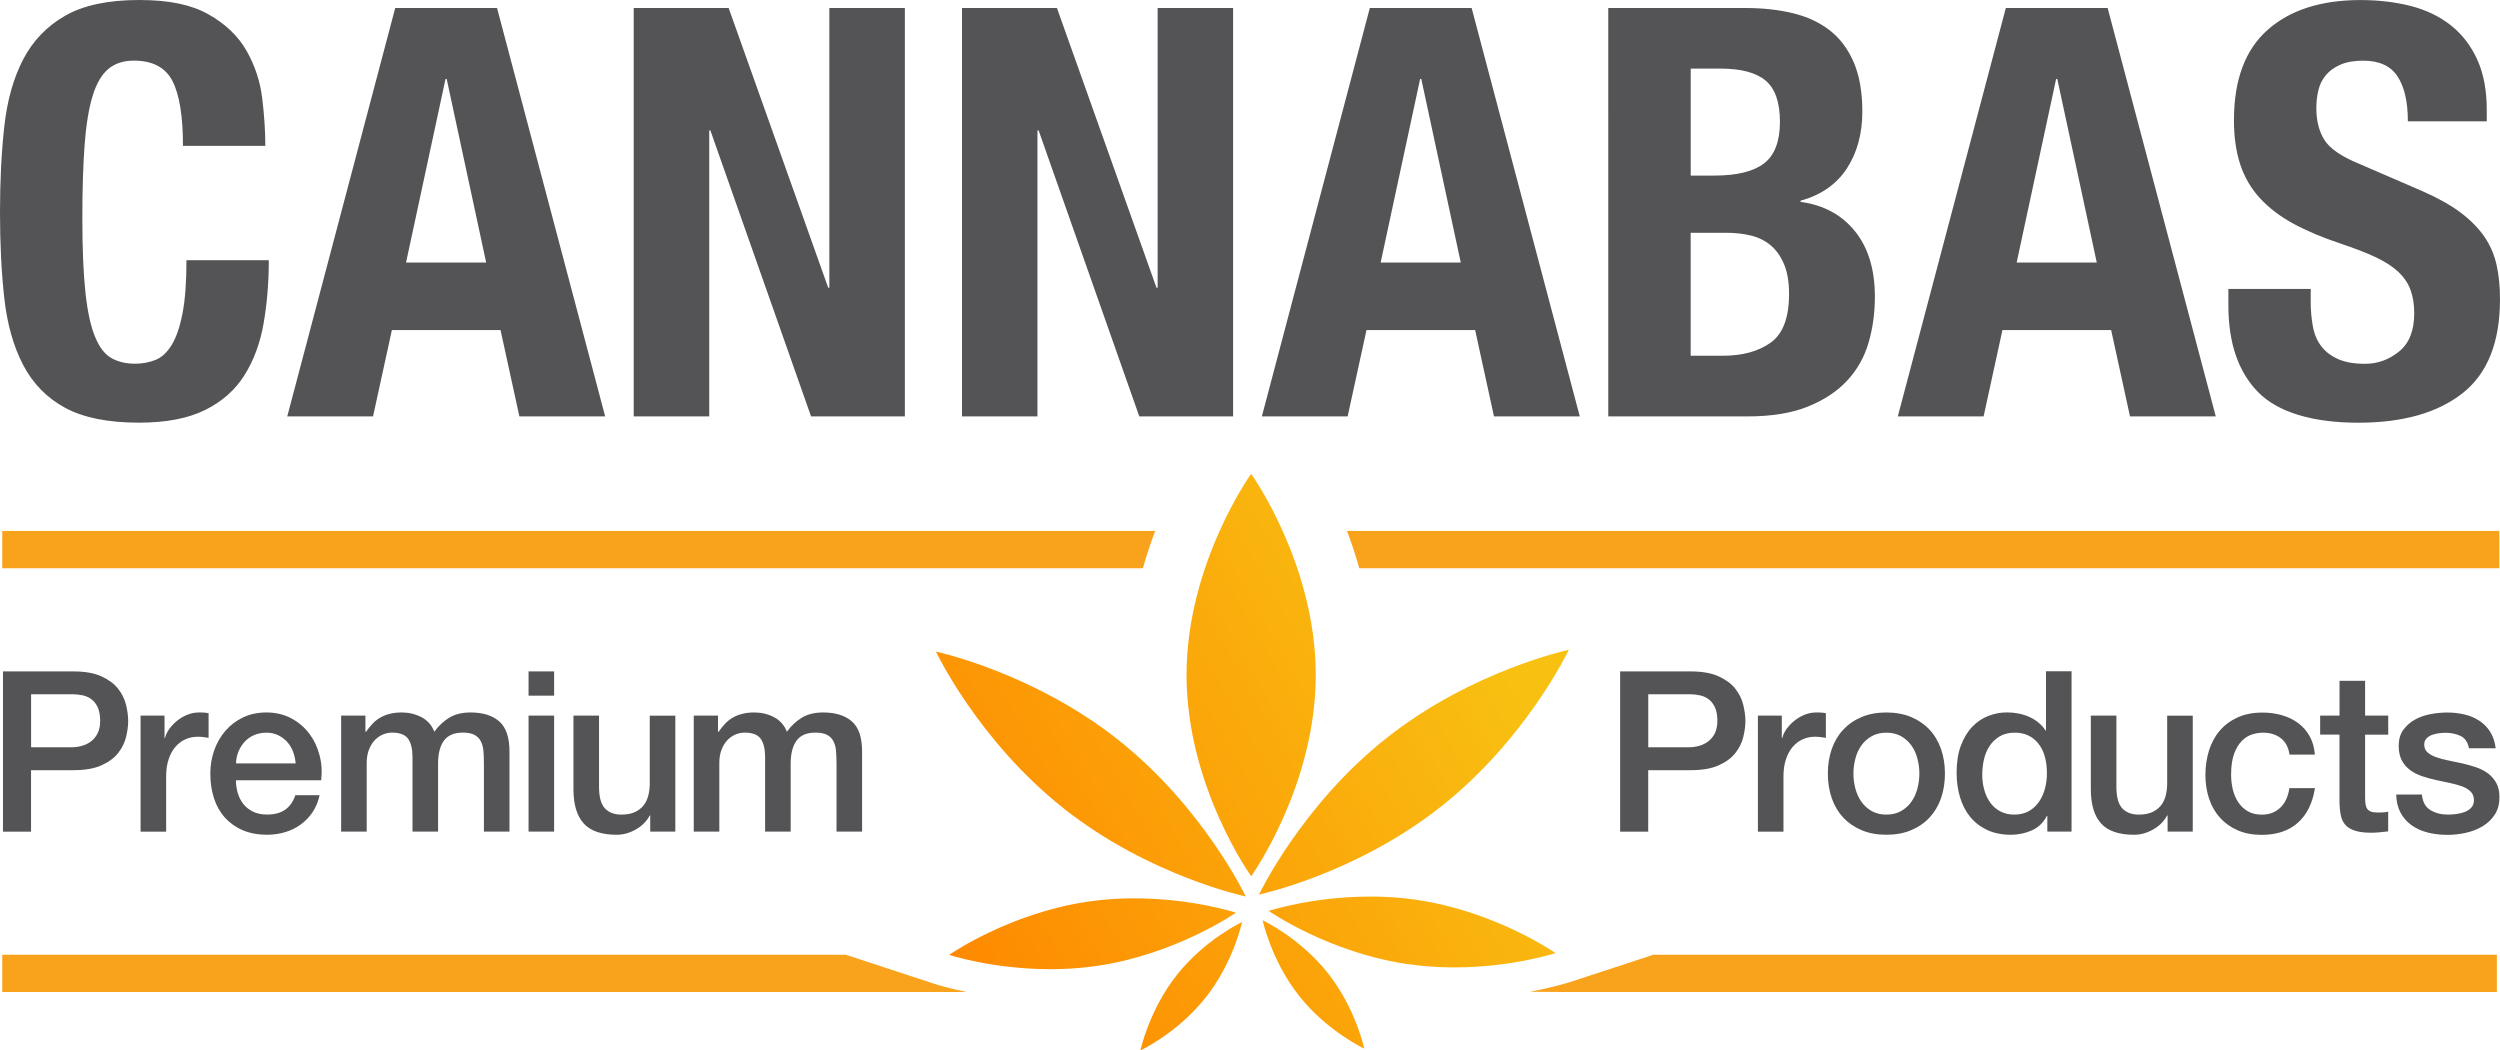 <?xml version="1.0" encoding="UTF-8"?>
<svg id="Laag_1" data-name="Laag 1" xmlns="http://www.w3.org/2000/svg" xmlns:xlink="http://www.w3.org/1999/xlink" viewBox="0 0 479.99 201.68">
  <defs>
    <style>
      .cls-1 {
        fill: #545456;
      }

      .cls-1, .cls-2, .cls-3 {
        stroke-width: 0px;
      }

      .cls-2 {
        fill: #f8a31b;
      }

      .cls-3 {
        fill: url(#Naamloos_verloop);
      }
    </style>
    <linearGradient id="Naamloos_verloop" data-name="Naamloos verloop" x1="-1185.29" y1="4315.77" x2="-1184.29" y2="4315.77" gradientTransform="translate(367700.79 350839.99) rotate(-29.57) scale(123.69 -112.69)" gradientUnits="userSpaceOnUse">
      <stop offset="0" stop-color="#fe8800"/>
      <stop offset="1" stop-color="#f8c112"/>
    </linearGradient>
  </defs>
  <g id="Cannabas">
    <g id="Line-top">
      <path class="cls-2" d="M258.62,101.95c.84,2.23,1.65,4.62,2.36,7.15h218.88v-7.16h-221.24ZM219.43,109.1c.72-2.53,1.52-4.92,2.36-7.16H.43v7.16h218.99Z"/>
    </g>
    <g id="leaf">
      <path class="cls-3" d="M231.47,191.54c5.4-6.81,7-14.51,7-14.51,0,0-7.13,3.34-12.51,10.15-5.39,6.8-7,14.5-7,14.5,0,0,7.12-3.33,12.51-10.14h0ZM261.93,201.32s-1.61-7.69-7-14.51c-5.39-6.79-12.51-10.13-12.51-10.13,0,0,1.62,7.71,7,14.52,5.38,6.8,12.51,10.13,12.51,10.13h0ZM217.95,172.48c11.03.02,19.35,2.75,19.35,2.75,0,0-11.42,7.97-26.62,10.21-3.09.45-6.1.64-8.93.64h-.08c-11.07,0-19.43-2.75-19.43-2.75,0,0,11.42-7.98,26.62-10.22,3.12-.46,6.16-.64,9.01-.64h.08ZM263.11,172.13c2.83,0,5.84.18,8.93.64,15.21,2.25,26.62,10.22,26.62,10.22,0,0-8.32,2.73-19.35,2.75h-.08c-2.86,0-5.89-.18-9.01-.64-15.21-2.23-26.63-10.21-26.63-10.21,0,0,8.37-2.75,19.44-2.75h.08ZM204.22,155.21c16.43,13,34.96,16.91,34.96,16.91,0,0-8.11-17.12-24.53-30.11-16.43-12.98-34.96-16.91-34.96-16.91,0,0,8.1,17.12,24.53,30.1ZM301.22,124.76s-18.53,3.92-34.96,16.9c-16.43,12.97-24.54,30.1-24.54,30.1,0,0,18.52-3.92,34.96-16.91,16.43-12.98,24.53-30.09,24.53-30.09ZM240.22,90.97c.37.53,12.4,17.62,12.4,38.63s-12.02,38.11-12.4,38.63h0s-12.41-17.29-12.41-38.63,12.41-38.64,12.41-38.64h0Z"/>
    </g>
    <g id="Line-bottom">
      <path class="cls-2" d="M162.41,183.3H.43v7.16h185.09v-.02c-3.65-.75-5.9-1.47-6.09-1.54l-17.03-5.59v-.02ZM317.19,183.39l-15.74,5.16c-.22.07-3.14,1.01-7.75,1.86l6.33.05h179.36v-7.16h-162.2v.09Z"/>
    </g>
    <path class="cls-1" d="M443.64,57.76c0,1.83.15,3.5.44,5,.29,1.5.84,2.76,1.65,3.79.81,1.03,1.89,1.83,3.24,2.42,1.35.59,3.06.88,5.11.88,2.42,0,4.59-.79,6.53-2.36,1.94-1.57,2.91-4.01,2.91-7.3,0-1.76-.24-3.28-.72-4.56-.48-1.28-1.26-2.43-2.36-3.46-1.1-1.02-2.55-1.96-4.34-2.8-1.79-.84-4.01-1.7-6.65-2.58-3.51-1.17-6.55-2.45-9.12-3.84-2.56-1.39-4.7-3.02-6.42-4.89-1.72-1.87-2.98-4.03-3.79-6.48-.81-2.45-1.21-5.29-1.21-8.51,0-7.76,2.16-13.54,6.48-17.35,4.32-3.81,10.25-5.71,17.79-5.71,3.51,0,6.75.38,9.72,1.15,2.97.77,5.53,2.01,7.69,3.73,2.16,1.72,3.84,3.92,5.05,6.59,1.21,2.67,1.81,5.88,1.81,9.61v2.2h-15.15c0-3.73-.66-6.61-1.98-8.62-1.32-2.01-3.51-3.02-6.59-3.02-1.76,0-3.22.26-4.39.77-1.17.51-2.11,1.19-2.8,2.03-.7.84-1.17,1.81-1.43,2.91-.26,1.1-.38,2.23-.38,3.4,0,2.42.51,4.45,1.54,6.09,1.03,1.65,3.22,3.17,6.59,4.56l12.19,5.27c3,1.32,5.45,2.69,7.36,4.12,1.9,1.43,3.42,2.97,4.56,4.61,1.13,1.65,1.92,3.46,2.36,5.44.44,1.98.66,4.17.66,6.59,0,8.27-2.4,14.29-7.19,18.06-4.8,3.77-11.47,5.66-20.04,5.66s-15.32-1.94-19.16-5.82c-3.84-3.88-5.76-9.44-5.76-16.69v-3.18h15.81v2.31ZM402.57,50.4l-7.58-35.25h-.22l-7.58,35.25h15.37ZM404.66,1.54l20.76,78.41h-16.47l-3.62-16.58h-20.87l-3.62,16.58h-16.47L385.11,1.54h19.55ZM330.76,68.3c3.8,0,6.88-.84,9.22-2.53,2.34-1.68,3.51-4.79,3.51-9.33,0-2.27-.31-4.15-.94-5.66-.62-1.5-1.46-2.71-2.52-3.62-1.06-.91-2.33-1.55-3.79-1.92-1.47-.36-3.07-.55-4.83-.55h-6.81v23.61h6.15ZM329.11,33.71c4.39,0,7.59-.79,9.61-2.36,2.01-1.57,3.02-4.23,3.02-7.96s-.91-6.37-2.74-7.91c-1.83-1.54-4.72-2.31-8.68-2.31h-5.71v20.54h4.5ZM335.26,1.54c3.22,0,6.2.33,8.95.99,2.75.66,5.11,1.76,7.09,3.29,1.98,1.54,3.51,3.59,4.61,6.15,1.1,2.56,1.65,5.71,1.65,9.44,0,4.25-.99,7.89-2.97,10.93-1.98,3.04-4.94,5.1-8.9,6.2v.22c4.39.59,7.87,2.45,10.43,5.6,2.56,3.15,3.85,7.36,3.85,12.63,0,3.08-.4,6-1.21,8.79-.81,2.78-2.18,5.22-4.12,7.3-1.94,2.09-4.47,3.75-7.58,5-3.11,1.25-6.97,1.87-11.59,1.87h-26.69V1.54h26.47ZM280.46,50.4l-7.58-35.25h-.22l-7.58,35.25h15.37ZM282.55,1.54l20.76,78.41h-16.47l-3.62-16.58h-20.86l-3.62,16.58h-16.47L263,1.54h19.55ZM222.04,55.24h.22V1.54h14.49v78.41h-18.01l-19.33-54.91h-.22v54.91h-14.49V1.54h18.23l19.11,53.7ZM159.01,55.24h.22V1.54h14.5v78.41h-18.01l-19.33-54.91h-.22v54.91h-14.5V1.54h18.23l19.11,53.7ZM93.34,50.4l-7.58-35.25h-.22l-7.58,35.25h15.37ZM95.43,1.54l20.76,78.41h-16.47l-3.62-16.58h-20.86l-3.62,16.58h-16.47L75.88,1.54h19.54ZM33.11,15.54c-1.36-2.6-3.83-3.9-7.41-3.9-1.98,0-3.61.53-4.89,1.59-1.28,1.06-2.29,2.78-3.02,5.16-.73,2.38-1.25,5.49-1.54,9.34-.29,3.84-.44,8.55-.44,14.11,0,5.93.2,10.73.6,14.38.4,3.66,1.02,6.5,1.87,8.51.84,2.02,1.9,3.37,3.18,4.06,1.28.7,2.76,1.04,4.45,1.04,1.39,0,2.69-.24,3.9-.71,1.21-.47,2.25-1.43,3.13-2.85.88-1.43,1.58-3.44,2.09-6.04.51-2.6.77-6.02.77-10.27h15.81c0,4.25-.33,8.27-.99,12.08-.66,3.81-1.89,7.14-3.68,9.99-1.79,2.86-4.32,5.09-7.58,6.7-3.26,1.61-7.49,2.42-12.68,2.42-5.93,0-10.65-.95-14.17-2.85-3.51-1.9-6.2-4.65-8.07-8.24-1.87-3.59-3.07-7.87-3.62-12.85-.55-4.98-.82-10.47-.82-16.47s.27-11.4.82-16.42c.55-5.01,1.76-9.31,3.62-12.9,1.87-3.59,4.56-6.39,8.07-8.4S20.76,0,26.68,0s10.08.92,13.34,2.75c3.26,1.83,5.69,4.16,7.3,6.97,1.61,2.82,2.62,5.86,3.02,9.12.4,3.26.6,6.31.6,9.17h-15.81c0-5.71-.68-9.87-2.03-12.47"/>
    <g id="Premiumproducts">
      <path class="cls-1" d="M464.99,152.52c.14,1.44.69,2.44,1.64,3.02.95.57,2.08.86,3.4.86.46,0,.98-.04,1.57-.11.59-.07,1.14-.21,1.66-.41.52-.2.94-.5,1.27-.88.33-.39.48-.9.45-1.53-.03-.63-.26-1.15-.69-1.55-.43-.4-.98-.73-1.66-.97-.68-.24-1.44-.45-2.31-.63-.86-.17-1.74-.36-2.63-.56-.92-.2-1.8-.45-2.65-.73-.85-.29-1.61-.67-2.28-1.16-.68-.49-1.21-1.11-1.62-1.87-.4-.76-.6-1.7-.6-2.82,0-1.21.29-2.22.88-3.04.59-.82,1.34-1.48,2.24-1.98.9-.5,1.91-.85,3.02-1.06,1.11-.2,2.16-.3,3.17-.3,1.15,0,2.25.12,3.3.37,1.05.24,2,.64,2.84,1.19.85.55,1.55,1.26,2.11,2.13.56.88.91,1.93,1.06,3.17h-5.13c-.23-1.18-.77-1.97-1.62-2.37-.85-.4-1.82-.6-2.91-.6-.34,0-.75.03-1.23.09-.47.06-.92.17-1.34.32-.42.16-.77.39-1.06.69-.29.3-.43.7-.43,1.18,0,.6.21,1.09.62,1.47.42.37.96.68,1.64.93.67.24,1.44.45,2.31.62.86.17,1.75.36,2.67.56.89.2,1.77.45,2.63.73.86.29,1.63.67,2.31,1.16.67.49,1.22,1.11,1.64,1.85.42.75.62,1.67.62,2.76,0,1.32-.3,2.44-.9,3.36-.6.92-1.39,1.67-2.35,2.24-.96.57-2.03.99-3.21,1.25-1.18.26-2.34.39-3.49.39-1.41,0-2.71-.16-3.9-.47s-2.23-.8-3.1-1.44c-.88-.65-1.57-1.45-2.07-2.41-.5-.96-.77-2.1-.8-3.43h4.91ZM445.47,137.39h3.71v-6.68h4.91v6.68h4.44v3.66h-4.44v11.89c0,.52.02.96.07,1.34.04.37.14.69.3.95.16.26.39.45.71.58.32.13.75.19,1.29.19.34,0,.69,0,1.03-.02.34-.01.69-.06,1.03-.15v3.79c-.55.06-1.08.11-1.6.17-.52.06-1.05.09-1.59.09-1.29,0-2.33-.12-3.12-.37-.79-.24-1.41-.6-1.85-1.08-.45-.47-.75-1.07-.91-1.79-.16-.72-.25-1.54-.28-2.46v-13.14h-3.71v-3.66ZM439.57,144.85c-.2-1.38-.75-2.42-1.66-3.12-.91-.7-2.05-1.06-3.43-1.06-.63,0-1.31.11-2.03.32-.72.22-1.38.62-1.98,1.21-.6.59-1.11,1.41-1.51,2.46s-.6,2.42-.6,4.11c0,.92.11,1.84.32,2.76.22.92.56,1.74,1.03,2.46.47.72,1.08,1.3,1.83,1.75.75.45,1.65.67,2.71.67,1.44,0,2.62-.44,3.56-1.34.93-.89,1.51-2.14,1.74-3.75h4.91c-.46,2.9-1.56,5.12-3.3,6.66-1.74,1.54-4.04,2.31-6.92,2.31-1.75,0-3.3-.29-4.63-.88-1.34-.59-2.46-1.39-3.38-2.41-.92-1.02-1.62-2.23-2.09-3.64-.47-1.41-.71-2.93-.71-4.57s.23-3.23.69-4.7c.46-1.46,1.15-2.74,2.07-3.81.92-1.08,2.06-1.92,3.43-2.54,1.36-.62,2.97-.93,4.8-.93,1.29,0,2.52.17,3.68.5,1.16.33,2.2.83,3.1,1.49.9.66,1.64,1.49,2.22,2.5.57,1.01.92,2.2,1.03,3.58h-4.91ZM421,159.67h-4.83v-3.1h-.09c-.6,1.12-1.5,2.02-2.69,2.69-1.19.67-2.41,1.01-3.64,1.01-2.93,0-5.05-.72-6.36-2.18-1.31-1.45-1.96-3.64-1.96-6.57v-14.13h4.91v13.66c0,1.95.37,3.33,1.12,4.14.75.8,1.8,1.21,3.15,1.21,1.03,0,1.9-.16,2.59-.47.69-.32,1.25-.74,1.68-1.27.43-.53.74-1.17.93-1.92.19-.75.28-1.55.28-2.41v-12.93h4.91v22.28ZM380.58,148.77c0,.95.12,1.88.37,2.8.24.92.62,1.74,1.12,2.46.5.72,1.14,1.29,1.92,1.72.78.43,1.69.65,2.76.65s2.03-.23,2.82-.69c.79-.46,1.44-1.06,1.94-1.81.5-.75.88-1.59,1.12-2.52.24-.93.37-1.89.37-2.87,0-2.47-.55-4.4-1.66-5.77-1.11-1.38-2.61-2.07-4.5-2.07-1.15,0-2.12.24-2.91.71-.79.47-1.44,1.09-1.94,1.85-.5.76-.86,1.62-1.08,2.59-.22.96-.32,1.95-.32,2.95M397.73,159.67h-4.65v-3.02h-.09c-.66,1.29-1.62,2.22-2.89,2.78-1.26.56-2.6.84-4.01.84-1.75,0-3.28-.31-4.59-.93-1.31-.62-2.39-1.46-3.25-2.52-.86-1.06-1.51-2.32-1.94-3.77-.43-1.45-.65-3.01-.65-4.68,0-2.01.27-3.75.82-5.21.55-1.46,1.27-2.67,2.18-3.62.91-.95,1.94-1.64,3.1-2.09,1.16-.45,2.35-.67,3.56-.67.69,0,1.39.06,2.11.19.72.13,1.41.34,2.07.62.66.29,1.27.65,1.83,1.1.56.45,1.03.97,1.4,1.57h.09v-11.38h4.91v30.77ZM362.18,156.4c1.09,0,2.04-.23,2.84-.69.8-.46,1.47-1.06,1.98-1.81.52-.75.9-1.59,1.14-2.52.24-.93.37-1.89.37-2.87s-.12-1.9-.37-2.84c-.24-.95-.62-1.79-1.14-2.52-.52-.73-1.18-1.33-1.98-1.79-.8-.46-1.75-.69-2.84-.69s-2.04.23-2.84.69c-.8.46-1.47,1.06-1.98,1.79-.52.73-.9,1.57-1.14,2.52-.24.95-.37,1.9-.37,2.84s.12,1.93.37,2.87c.24.93.62,1.77,1.14,2.52.52.75,1.18,1.35,1.98,1.81.8.46,1.75.69,2.84.69M362.18,160.27c-1.78,0-3.37-.29-4.76-.88-1.39-.59-2.57-1.4-3.53-2.43-.96-1.03-1.7-2.27-2.2-3.71-.5-1.44-.75-3.02-.75-4.74s.25-3.26.75-4.7c.5-1.44,1.23-2.67,2.2-3.71.96-1.03,2.14-1.85,3.53-2.43,1.39-.59,2.98-.88,4.76-.88s3.37.3,4.76.88c1.39.59,2.57,1.4,3.53,2.43.96,1.03,1.69,2.27,2.2,3.71.5,1.44.75,3,.75,4.7s-.25,3.3-.75,4.74c-.5,1.44-1.24,2.67-2.2,3.71-.96,1.03-2.14,1.85-3.53,2.43-1.39.59-2.98.88-4.76.88M337.49,137.39h4.61v4.31h.09c.14-.6.42-1.19.84-1.77.42-.57.92-1.1,1.51-1.57.59-.47,1.24-.85,1.96-1.14.72-.29,1.45-.43,2.2-.43.57,0,.97.01,1.19.04.22.03.44.06.67.09v4.74c-.34-.06-.7-.11-1.06-.15s-.71-.06-1.05-.06c-.83,0-1.62.17-2.35.5-.73.33-1.37.82-1.92,1.46-.55.65-.98,1.44-1.29,2.39-.32.95-.47,2.04-.47,3.28v10.6h-4.91v-22.28ZM316.46,143.47h7.89c.6,0,1.22-.09,1.85-.26.63-.17,1.21-.45,1.74-.84.53-.39.96-.9,1.29-1.55.33-.65.5-1.46.5-2.43s-.14-1.84-.43-2.5c-.29-.66-.68-1.18-1.16-1.57-.49-.39-1.05-.65-1.68-.8-.63-.14-1.31-.22-2.03-.22h-7.97v10.17ZM311.07,128.91h13.57c2.18,0,3.96.32,5.34.95,1.38.63,2.44,1.42,3.19,2.37.75.95,1.26,1.98,1.53,3.1.27,1.12.41,2.15.41,3.1s-.14,1.98-.41,3.08c-.27,1.11-.78,2.13-1.53,3.08-.75.95-1.81,1.73-3.19,2.35-1.38.62-3.16.93-5.34.93h-8.19v11.81h-5.39v-30.77ZM133.2,137.39h4.65v3.1h.13c.37-.55.78-1.05,1.21-1.51.43-.46.91-.85,1.44-1.16.53-.32,1.14-.57,1.83-.75.69-.19,1.48-.28,2.37-.28,1.35,0,2.61.3,3.77.9,1.16.6,1.99,1.54,2.48,2.8.83-1.15,1.79-2.05,2.89-2.71,1.09-.66,2.46-.99,4.09-.99,2.36,0,4.19.58,5.5,1.72,1.31,1.15,1.96,3.07,1.96,5.77v15.38h-4.91v-13.01c0-.89-.03-1.7-.09-2.43s-.22-1.36-.5-1.9c-.27-.53-.68-.94-1.23-1.23-.55-.29-1.29-.43-2.24-.43-1.67,0-2.87.52-3.62,1.55-.75,1.03-1.12,2.5-1.12,4.4v13.06h-4.91v-14.31c0-1.55-.28-2.72-.84-3.51-.56-.79-1.59-1.19-3.08-1.19-.63,0-1.24.13-1.83.39-.59.26-1.11.63-1.55,1.12-.45.49-.8,1.09-1.08,1.81-.27.72-.41,1.54-.41,2.46v13.23h-4.91v-22.28ZM129.67,159.67h-4.83v-3.1h-.09c-.6,1.12-1.5,2.02-2.69,2.69-1.19.67-2.41,1.01-3.64,1.01-2.93,0-5.05-.72-6.36-2.18-1.31-1.45-1.96-3.64-1.96-6.57v-14.13h4.91v13.66c0,1.95.37,3.33,1.12,4.14.75.8,1.8,1.21,3.15,1.21,1.03,0,1.9-.16,2.58-.47.69-.32,1.25-.74,1.68-1.27.43-.53.74-1.17.93-1.92.19-.75.28-1.55.28-2.41v-12.93h4.91v22.28ZM101.48,137.39h4.91v22.28h-4.91v-22.28ZM101.48,128.91h4.91v4.65h-4.91v-4.65ZM65.51,137.39h4.65v3.1h.13c.37-.55.78-1.05,1.21-1.51.43-.46.91-.85,1.44-1.16.53-.32,1.14-.57,1.83-.75.69-.19,1.48-.28,2.37-.28,1.35,0,2.61.3,3.77.9,1.16.6,1.99,1.54,2.48,2.8.83-1.15,1.8-2.05,2.89-2.71,1.09-.66,2.46-.99,4.09-.99,2.35,0,4.19.58,5.49,1.72,1.31,1.15,1.96,3.07,1.96,5.77v15.38h-4.91v-13.01c0-.89-.03-1.7-.09-2.43-.06-.73-.22-1.36-.5-1.9-.27-.53-.68-.94-1.23-1.23-.55-.29-1.29-.43-2.24-.43-1.67,0-2.87.52-3.62,1.55-.75,1.03-1.12,2.5-1.12,4.4v13.06h-4.91v-14.31c0-1.55-.28-2.72-.84-3.51-.56-.79-1.59-1.19-3.08-1.19-.63,0-1.24.13-1.83.39-.59.26-1.1.63-1.55,1.12-.45.49-.8,1.09-1.08,1.81-.27.72-.41,1.54-.41,2.46v13.23h-4.91v-22.28ZM56.76,146.57c-.06-.78-.22-1.52-.49-2.24-.27-.72-.65-1.34-1.12-1.87-.47-.53-1.05-.96-1.72-1.29-.67-.33-1.43-.5-2.26-.5s-1.64.15-2.35.45c-.7.3-1.31.72-1.81,1.25-.5.53-.9,1.16-1.21,1.87-.3.72-.47,1.49-.49,2.33h11.46ZM45.3,149.8c0,.86.12,1.7.36,2.5.25.8.61,1.51,1.1,2.11.49.6,1.11,1.08,1.85,1.44.75.36,1.64.54,2.67.54,1.44,0,2.59-.31,3.47-.93.88-.62,1.53-1.54,1.96-2.78h4.65c-.26,1.21-.7,2.28-1.33,3.23-.63.95-1.4,1.75-2.29,2.39-.89.65-1.89,1.14-2.99,1.47s-2.26.5-3.47.5c-1.75,0-3.3-.29-4.65-.86-1.35-.57-2.49-1.38-3.43-2.41-.93-1.03-1.64-2.27-2.11-3.71-.47-1.44-.71-3.02-.71-4.74,0-1.58.25-3.08.75-4.5.5-1.42,1.22-2.67,2.16-3.75.93-1.08,2.06-1.93,3.38-2.56,1.32-.63,2.82-.95,4.48-.95,1.75,0,3.33.37,4.72,1.1s2.55,1.7,3.47,2.91c.92,1.21,1.59,2.59,2,4.16.42,1.57.52,3.18.32,4.85h-16.37ZM26.98,137.39h4.61v4.31h.09c.14-.6.42-1.19.84-1.77.42-.57.92-1.1,1.51-1.57.59-.47,1.24-.85,1.96-1.14.72-.29,1.45-.43,2.2-.43.57,0,.97.01,1.19.04.22.03.44.06.67.09v4.74c-.35-.06-.7-.11-1.06-.15-.36-.04-.71-.06-1.06-.06-.83,0-1.61.17-2.35.5-.73.33-1.37.82-1.92,1.46-.55.65-.98,1.44-1.29,2.39-.32.95-.47,2.04-.47,3.28v10.6h-4.91v-22.28ZM5.96,143.47h7.89c.6,0,1.22-.09,1.85-.26.63-.17,1.21-.45,1.74-.84.53-.39.96-.9,1.29-1.55s.5-1.46.5-2.43-.15-1.84-.43-2.5c-.29-.66-.67-1.18-1.16-1.57-.49-.39-1.05-.65-1.68-.8-.63-.14-1.31-.22-2.02-.22h-7.97v10.17ZM.57,128.91h13.57c2.18,0,3.97.32,5.34.95,1.38.63,2.44,1.42,3.19,2.37.75.95,1.26,1.98,1.53,3.1.27,1.12.41,2.15.41,3.1s-.14,1.98-.41,3.08c-.27,1.11-.78,2.13-1.53,3.08-.75.95-1.81,1.73-3.19,2.35-1.38.62-3.16.93-5.34.93H5.96v11.81H.57v-30.77Z"/>
    </g>
  </g>
</svg>